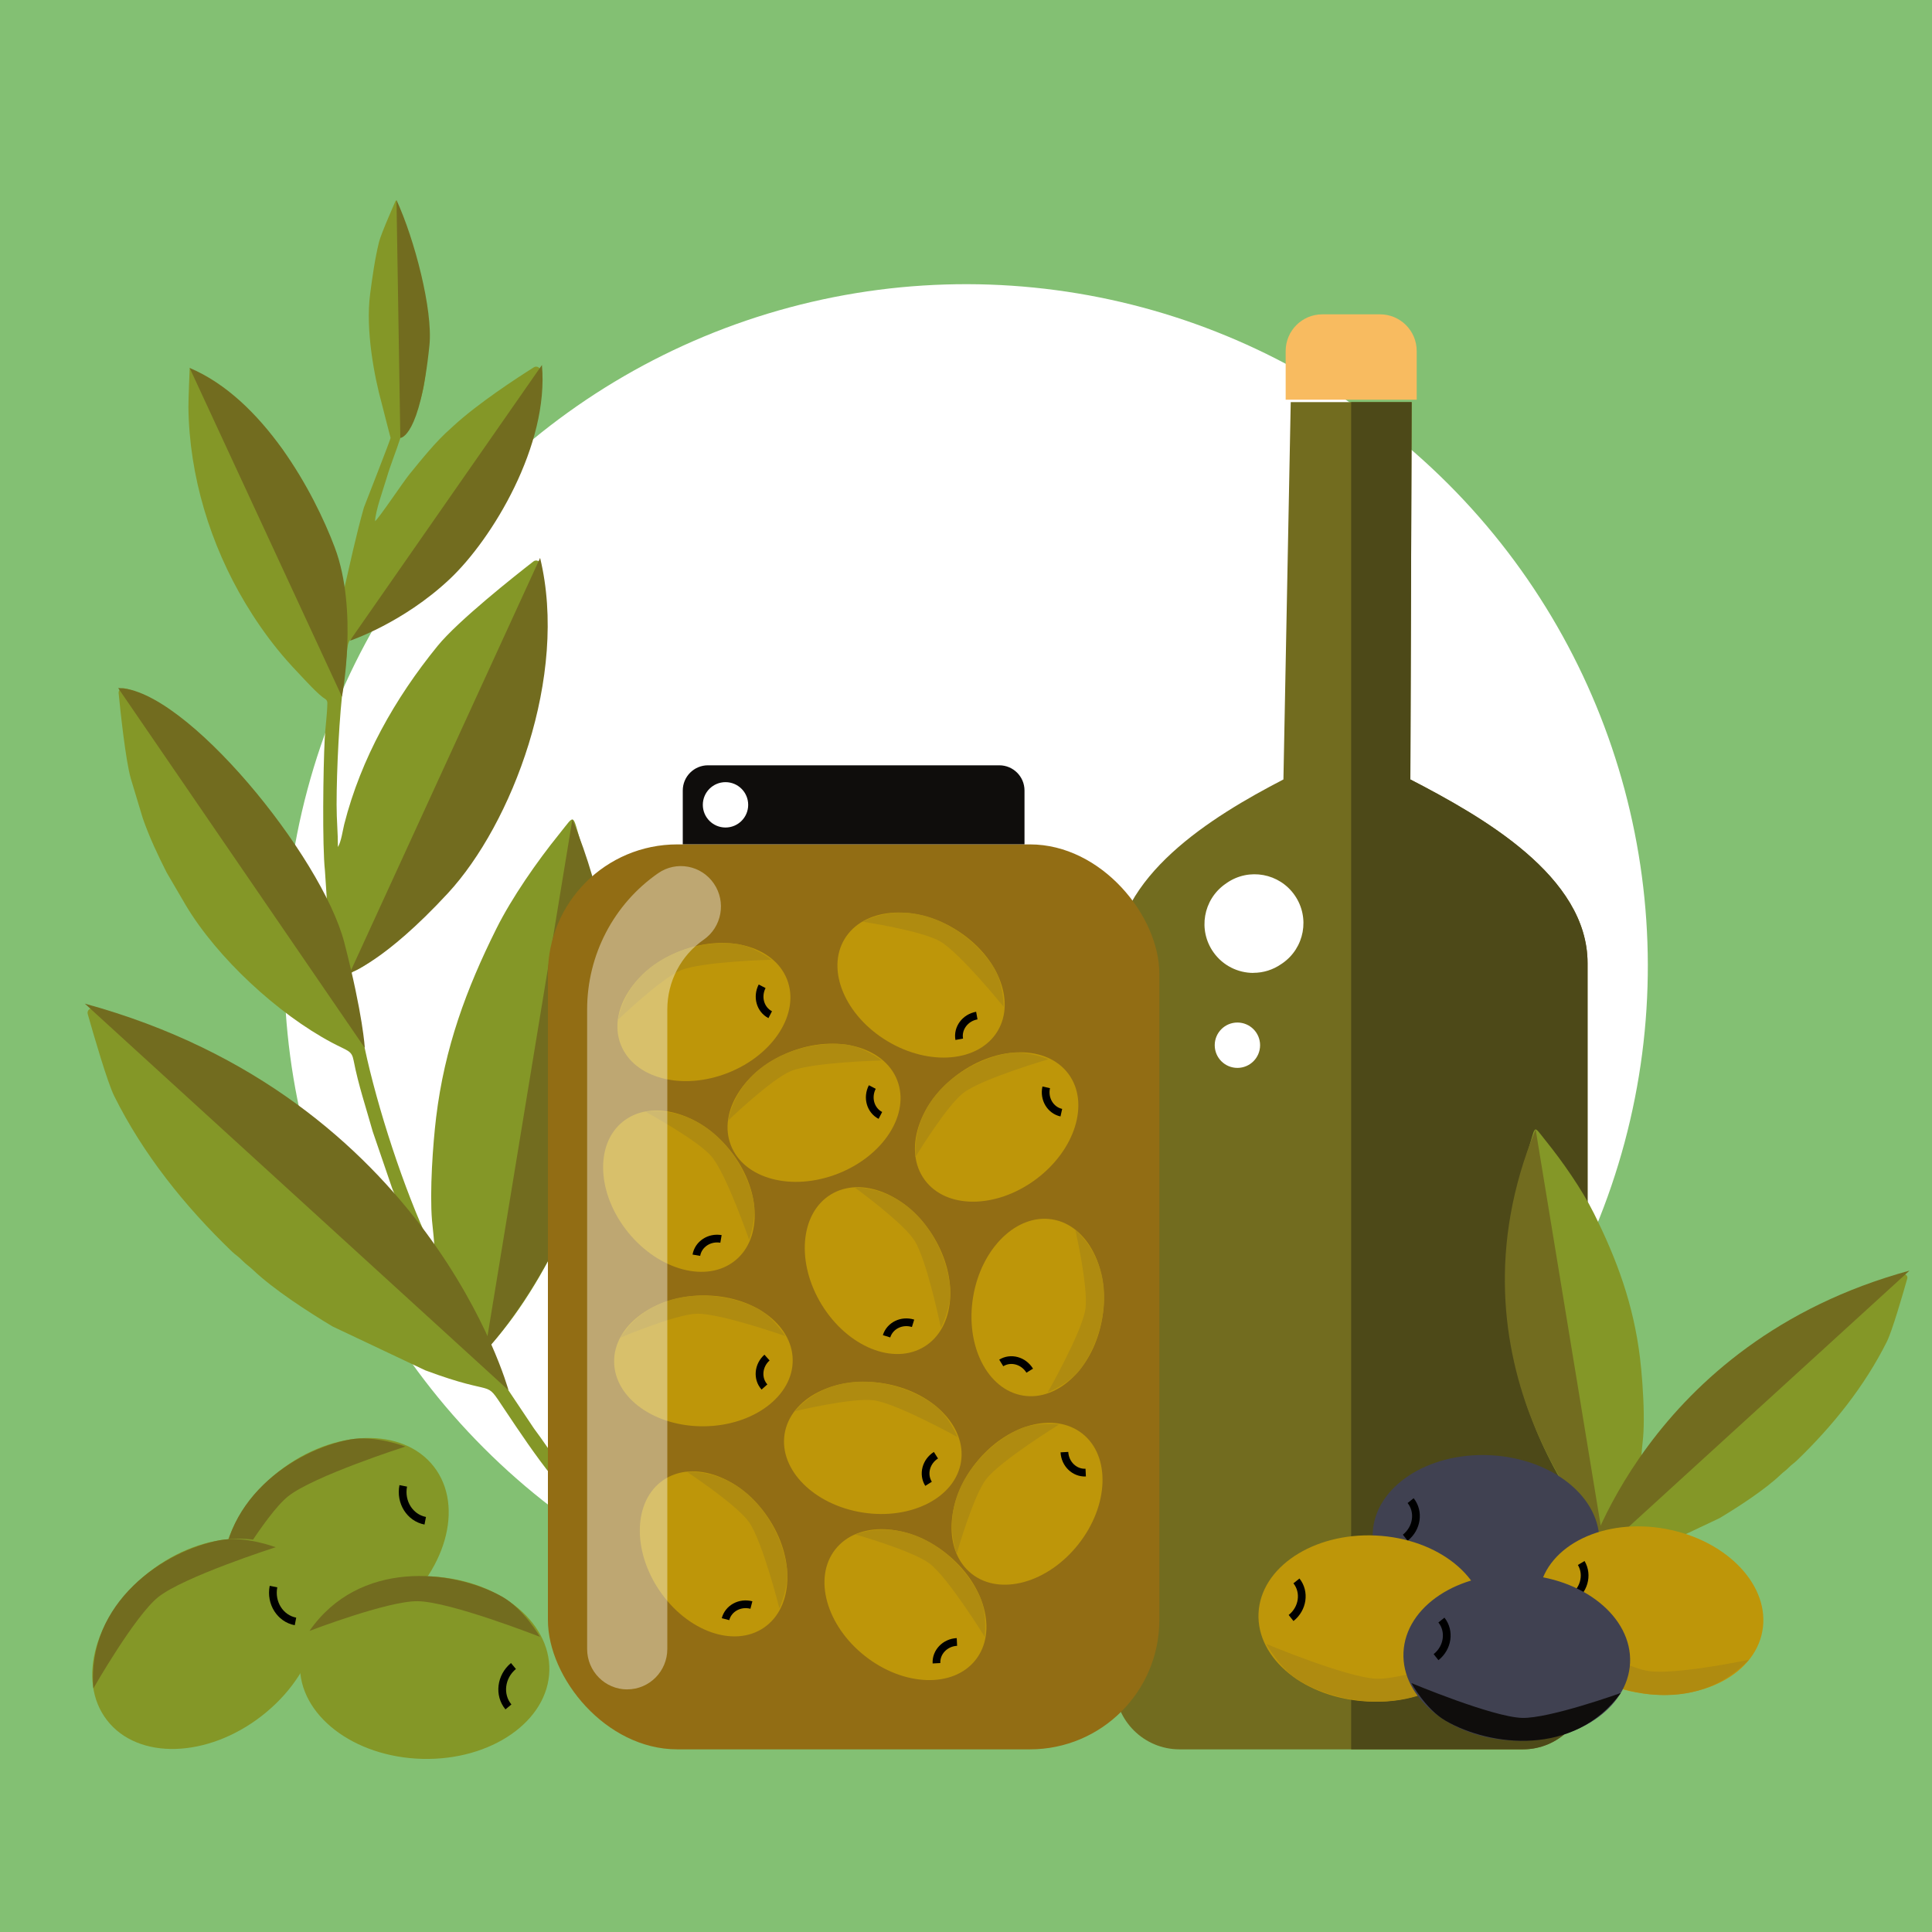 <?xml version="1.0" encoding="UTF-8"?>
<svg id="Livello_1" xmlns="http://www.w3.org/2000/svg" viewBox="0 0 500 500">
  <defs>
    <style>
      .cls-1 {
        fill: #926d14;
      }

      .cls-2 {
        fill-rule: evenodd;
      }

      .cls-2, .cls-3 {
        fill: #849727;
      }

      .cls-4 {
        opacity: .4;
      }

      .cls-4, .cls-5 {
        fill: #fff;
      }

      .cls-6 {
        fill: #af8b10;
      }

      .cls-7 {
        fill: #f8bb60;
      }

      .cls-8 {
        fill: #4d4918;
      }

      .cls-9 {
        fill: none;
        stroke: #000;
        stroke-miterlimit: 10;
        stroke-width: 2px;
      }

      .cls-10 {
        fill: #726c1f;
      }

      .cls-11 {
        fill: #0f0d0c;
      }

      .cls-12 {
        fill: #83c073;
      }

      .cls-13 {
        fill: #404151;
      }

      .cls-14 {
        fill: #be9609;
      }
    </style>
  </defs>
  <rect class="cls-12" x="0" width="500" height="500"/>
  <circle class="cls-5" cx="250" cy="250" r="176.45" transform="translate(-103.55 250) rotate(-45)"/>
  <path class="cls-5" d="M177.55,230.15c-.45.73-1.44,1.18-2.01,1.83-.64.74-1.19,1.53-1.58,2.42-.81,1.89-1.6,3.79-2.35,5.7-1.37,3.51-2.18,7.34-3.04,11.01-1.77,7.59-2.72,15.33-3.18,23.1-.26,4.34-.33,8.68-.24,13.03.04,2.22,1.92,4.34,4.24,4.24,2.24-.1,4.31-1.86,4.24-4.24-.22-7.48.06-14.98.86-22.42.1-.93.21-1.86.33-2.79.05-.4.1-.8.15-1.19-.1.71,0,.03.02-.1.04-.26.08-.53.11-.79.16-1.15.3-2.31.44-3.47.02-.18.15-1.15.07-.53.07-.53.15-1.06.22-1.6.54-3.72,1.23-7.4,2-11.08.44-2.1.69-4.25,1.07-6.36.2-1.09.35-2.12.28-3.23-.06-1.04-.65-2.23-.55-3.24.06-.62-.82-.77-1.11-.3h0Z"/>
  <path class="cls-5" d="M264.28,422.04c.03.68.38,1.07.82,1.55,1.07,1.17,2.73.87,3.84,0,2.01-1.58,3.08-4.15,4.18-6.38,1.12-2.27,2.18-4.58,3.18-6.91,2.12-4.96,4-9.97,5.4-15.19,2.71-10.11,4.38-20.6,4.84-31.07.13-2.93.13-5.87.05-8.8-.05-1.73-.29-3.39-.65-5.08-.33-1.58-1.01-2.8-2.36-3.77-.35-.25-.71-.51-1.09-.73-1.12-.64-2.31-.36-3.25.42-.32.26-.62.55-.92.84-1.09,1.07-1.45,2.25-1.6,3.73-.13,1.27-.27,2.55-.22,3.82.11,2.55.16,5.1.13,7.65-.05,5.1-.28,10.19-.82,15.26-.07.63-.14,1.27-.22,1.9-.03.25-.06.51-.09.76-.02.19-.17,1.47-.03.28-.15,1.27-.36,2.53-.57,3.79-.41,2.52-.9,5.03-1.45,7.53-1.1,4.97-2.34,9.95-3.8,14.82-.8,2.68-1.69,5.33-2.65,7.95-.48,1.31-1.04,2.59-1.48,3.91-.12.36-.21.72-.33,1.08-.15.48.14-.09-.19.39.25-.37-.39.56-.34.49-.44.75-.46,1.6-.16,2.39.05-.42.11-.84.17-1.26-.12.22-.09.21.09-.03-.27.09-.5.34-.49.64h0Z"/>
  <path class="cls-5" d="M183.16,194.68c.94.23,1.89.51,2.86.57.76.05,1.52.05,2.28.08.76.03,1.52.05,2.28.08.35.01.7.03,1.05.03.69.01,1.28-.15,1.92-.35,1.33-.41,2.47-1.7,2.4-3.15-.07-1.48-.98-2.71-2.4-3.15-.64-.2-1.23-.35-1.92-.35-.35,0-.7.02-1.05.03-.76.03-1.52.05-2.28.08-.76.03-1.52.03-2.28.08-.97.06-1.92.34-2.86.57-1.17.28-2.15,1.53-2.09,2.75.05,1.23.84,2.44,2.09,2.75h0Z"/>
  <g>
    <path class="cls-7" d="M342.21,81.35h14.95c5.23,0,9.48,4.25,9.48,9.48v12.61h-33.91v-12.61c0-5.23,4.25-9.48,9.48-9.48Z"/>
    <path class="cls-10" d="M365,201.72l.34-97.65h-31.3l-1.89,97.65c-18.68,9.68-43.63,25.05-43.63,47.53v186.73c0,9.25,7.5,16.75,16.75,16.75h88.84c9.25,0,16.75-7.5,16.75-16.75v-186.73c0-22.49-27.18-37.85-45.86-47.53Z"/>
    <path class="cls-8" d="M365,201.72l.34-97.65h-15.66v348.66h44.43c9.25,0,16.75-7.5,16.75-16.75v-186.73c0-22.49-27.18-37.85-45.86-47.53Z"/>
  </g>
  <g>
    <path class="cls-2" d="M492.35,329.86c-.56.27-1.2.56-1.87.78-8.24,2.75-15.95,6.46-23.5,10.66-5.06,2.81-9.68,6.18-14.3,9.62l-4.62,3.79c-.48.41-.55.38-1.03.81l-10.38,10.11c-.5.5-.97,1.02-1.43,1.55.71,1.16.66,2.64.09,3.99.13-.31,0,.31-.01.33-.03.28-.09.56-.15.83-.16.8-.42,1.55-.81,2.27-.27.49-.6.93-.94,1.38-.16.22-.32.43-.48.65-.05.08-.45.79-.26.33-.76,1.93-2.57,3.27-4.72,2.68-1.1-.3-2.11-1.24-2.59-2.36-.02.04-.04.07-.07.12l-.2.33c-.31.48-.11.19-.34.45,0-1.91.36-4.52.51-6.32.14-1.73.18-3.79.15-5.97,0-.08,0-.16,0-.24-.08-5-.53-10.57-.97-14.23-1.68-13.87-5.98-25.46-11.95-37.45-3.06-6.14-8.11-13.38-12.39-18.68-3.69-4.56-2.37-4.33-5.07,3.75-6.36,19.02-6.78,40.76-1.44,59.58.35,1.23.65,1.95,1,3.21.28,1.02.67,2.24,1.11,3.36.87,2.25,1.52,4.07,2.44,6.23,3.76,8.78,9.13,18.07,15.52,25.22.32.36.52.52.73.75.25.27.29.68.11,1.01-.6,1.08-1.24,2.12-1.92,3.29-.01.02-.03.04-.04.06l-.91,1.3s-.06.08-.1.11c-.97.97-.73,1.2-1.43,2.4l-5.05,7.56c-.74.98-1.45,1.99-2.16,3.01.53,1.01.66,2.25.04,3.53-.51,1.07-1.06,2.12-1.61,3.17l.02-.02c3.47-4.35,6.5-8.89,9.6-13.53,4.2-6.3,1-2.2,15.66-7.67.02,0,.05-.02.07-.03l18.3-8.66s.05-.03.08-.04c4.81-2.88,11.69-7.33,15.78-11.23.8-.77,1.32-1.05,2.1-1.84.81-.83,1.32-1.08,2.11-1.84,9.27-8.93,17.56-19.25,23.32-30.82,1.34-2.7,4.07-12.08,5.25-16.27.21-.74-.56-1.37-1.25-1.03Z"/>
    <path class="cls-10" d="M410.09,405.56s15.79-58.08,84.08-76.72"/>
    <path class="cls-10" d="M414.76,397.88s-42.51-44.56-17.34-105.59"/>
  </g>
  <g>
    <path class="cls-2" d="M97.06,134.89c.98-.71,7.33-10.24,8.99-12.26,3.14-3.83,6.81-8.45,10.56-11.71l.71-.66c6.4-5.89,16.49-12.46,20.82-15.19.83-.53,1.9.16,1.75,1.14-.83,5.74-3.02,19.99-5.04,25.08l-2.5,5.66s-.03.06-.04.09c-.34.65-.66,1.04-1.1,1.91-7.86,15.56-21.75,28.01-37.58,35.08-4.65,2.08-3.13.53-4.7,12.44-1.13,8.52-1.82,22.82-1.82,31.77,0,4.13.34,6.98.34,10.97.85-1.34,1.26-4.38,1.64-5.9,4.34-17.06,13.12-32.58,24.14-46.12,5.34-6.56,20.07-18.2,24.82-21.89.68-.53,1.68-.15,1.84.7.42,2.33,1.11,6.25,1.32,8.13.68,6.09-.04,13-.7,19.08-.59,5.47-1.64,10.95-3.24,16.29-2.16,7.2-4.66,14.91-8.5,21.32-5.2,8.68-5.24,9.11-11.7,17.78-2.05,2.76-6.77,7.88-9.49,10.39-3.56,3.29-11.79,10.68-16.13,12.46-.52.21-.83.75-.71,1.3.6,2.84,1.05,5.97,1.54,8.9.54,3.23,1.4,6.26,2.1,9.56,3.28,15.41,10.08,36.41,16.93,50.93.23.5.24.52.46.91l.26.43c.41.63.14.24.44.59,0-2.49-.47-5.89-.67-8.24-.62-7.52.23-19.73,1.07-26.65,2.19-18.08,7.8-33.21,15.59-48.84,3.99-8.01,10.57-17.45,16.16-24.36,4.82-5.95,3.09-5.65,6.61,4.9,8.29,24.8,8.84,53.16,1.87,77.7-.45,1.6-.85,2.54-1.3,4.18-.37,1.34-.88,2.92-1.44,4.38-1.14,2.94-1.98,5.31-3.19,8.12-4.91,11.45-11.91,23.57-20.24,32.89-.42.46-.67.68-.95.98-.32.36-.38.89-.14,1.32.78,1.41,1.62,2.77,2.5,4.3.02.03.03.05.05.08l1.19,1.7c.04.05.08.1.13.15,1.26,1.27.95,1.57,1.87,3.13l6.59,9.86c1.18,1.56,2.3,3.18,3.43,4.8,3.36,4.79,7.19,9.22,10.82,13.86,4.54,5.82,10.37,11.95,15.66,17.24,1.45,1.45,2.66,2.66,4.11,4.11l10.64,9.93c.96.92,1.22.88,1.27,2.23.01.38-.16.74-.46.97l-.39.29c-.36.27-.84.3-1.24.09-2.17-1.13-6.05-4.92-7.58-6.48-1.08-1.1-1.64-1.44-2.74-2.4-2.34-2.06-8.26-7.84-10.05-10.17l-18.61-21.84c-4.52-5.67-8.48-11.59-12.52-17.64-5.48-8.21-1.31-2.87-20.43-10.01-.03-.01-.06-.03-.09-.04l-23.86-11.29s-.07-.03-.1-.05c-6.27-3.76-15.25-9.56-20.58-14.64-1.05-1-1.73-1.36-2.74-2.4-1.06-1.08-1.72-1.41-2.75-2.39-12.1-11.64-22.91-25.1-30.41-40.19-1.75-3.52-5.3-15.75-6.85-21.22-.27-.97.73-1.79,1.63-1.34.73.36,1.57.73,2.44,1.02,10.75,3.58,20.8,8.42,30.65,13.9,6.59,3.67,12.62,8.06,18.65,12.54l6.03,4.94c.63.53.72.49,1.35,1.05l13.54,13.19c1.51,1.5,2.82,3.11,4.15,4.76.01.01.02.03.03.04.85,1.06,2.51.06,1.96-1.18s-1.14-2.54-1.6-3.7l-5.07-14.81c-1.69-6.05-3.72-12.03-4.94-18.37-.51-2.64-1.41-2.39-5.64-4.64-13.94-7.41-29.63-21.87-37.8-35.55l-4.91-8.4s-.02-.04-.04-.07c-2.33-4.6-4.45-9.09-6.17-14.01l-3.1-10.27c-1.4-4.89-2.75-17.98-3.16-22.15-.07-.75.58-1.35,1.33-1.25,1.44.2,3.93.91,7.32,3.17,1.48.99,2.67,1.71,4.11,2.75,1.51,1.09,2.56,2,4.06,3.13,1.43,1.07,2.39,2.01,3.77,3.09,12.66,9.89,25.66,27.66,32.07,42.3.14.33.32.7.53,1.1.02.04.04.07.06.11l.78,1.19-.64-9.65c-.7-6.37-.46-26.51-.05-34.22.16-3.08.62-5.96.68-9.19,0-.4-.19-.79-.53-.99-1.78-1.06-5.25-4.92-6.93-6.69-1.93-2.03-3.81-4.12-5.56-6.3-3.04-3.78-5.73-7.68-8.2-11.8-9.08-15.15-14.53-32.97-14.74-50.72-.02-1.87.33-10.18.33-10.18,0,0,18.56,13.53,23.9,20.92.56.78.77,1.26,1.32,2.1,3.31,5.08,6.09,10.2,8.57,16.11,1.23,2.93,2.33,6,3.27,9.07.88,2.86,1.39,6.55,2.37,9.28.28.77.08.32.32.7,1.7-7.31,3.29-14.87,5.34-22.08,0,0,6.96-17.77,6.9-17.99-.34-1.17-2.01-7.9-2.3-8.95-1.86-6.73-4.24-18.89-2.99-28.35.59-4.46,1.25-9.19,2.31-13.46.56-2.25,4.38-10.81,4.38-10.81,0,0,14.77,40.56,3.85,57.08-1.25,1.89-1.93,2.09-2.71,4.49-1.15,3.57-2.49,6.74-3.59,10.46-.86,2.9-2.9,8.49-2.96,11.09"/>
    <path class="cls-10" d="M131.6,359.8s-20.59-75.74-109.65-100.06"/>
    <path class="cls-10" d="M125.51,349.78s55.43-58.11,22.62-137.71"/>
    <path class="cls-10" d="M90.55,251.76s8.8-2.7,25.35-20.58,31.29-56.19,23.88-86.79"/>
    <path class="cls-10" d="M94.41,271.21s-.43-8.39-5.29-27.23c-5.78-22.41-41.22-65.91-58.54-65.91"/>
    <path class="cls-10" d="M90.55,165.82s13.67-4.52,25.79-15.91c11.11-10.44,25.79-34.79,23.91-55.44"/>
    <path class="cls-10" d="M88.5,180.31s4.29-22.3-1.87-38.65c-5.37-14.27-18.45-38.38-37.55-46.44"/>
    <path class="cls-10" d="M103.61,113.34s5.08,0,7.53-23.99c.93-9.11-3.86-27.48-8.53-37.58"/>
  </g>
  <g>
    <g>
      <ellipse class="cls-13" cx="384.57" cy="398.08" rx="21.5" ry="29.35" transform="translate(-30.99 763.69) rotate(-87.33)"/>
      <path class="cls-9" d="M365.07,388.36c2.29,2.88,1.67,7.17-1.39,9.6"/>
      <path class="cls-11" d="M411.48,407.25c-12,16.52-33.77,13.83-45.32,7.17-5.18-2.98-8.87-9.75-8.87-9.75,0,0,21,8.79,28.65,9.01,7.05.2,25.54-6.44,25.54-6.44Z"/>
    </g>
    <g>
      <ellipse class="cls-14" cx="355.02" cy="418.86" rx="21.5" ry="29.35" transform="translate(-79.92 753.99) rotate(-87.33)"/>
      <path class="cls-9" d="M335.52,409.14c2.29,2.88,1.67,7.17-1.39,9.6"/>
      <path class="cls-6" d="M381.92,428.03c-12,16.52-33.77,13.83-45.32,7.17-5.18-2.98-8.87-9.75-8.87-9.75,0,0,21,8.79,28.65,9.01,7.05.2,25.54-6.44,25.54-6.44Z"/>
    </g>
    <g>
      <ellipse class="cls-14" cx="427.21" cy="416.8" rx="21.5" ry="29.35" transform="translate(-60.68 760.59) rotate(-79.46)"/>
      <path class="cls-9" d="M409.22,404.5c1.87,3.16.67,7.33-2.69,9.32"/>
      <path class="cls-6" d="M452.6,429.56c-14.15,14.72-35.34,9.08-45.88.9-4.72-3.66-7.45-10.88-7.45-10.88,0,0,19.6,11.58,27.15,12.85,6.96,1.17,26.18-2.88,26.18-2.88Z"/>
    </g>
    <g>
      <ellipse class="cls-13" cx="392.54" cy="428.99" rx="21.5" ry="29.35" transform="translate(-54.27 801.12) rotate(-87.33)"/>
      <path class="cls-9" d="M373.04,419.27c2.29,2.88,1.67,7.17-1.39,9.6"/>
      <path class="cls-11" d="M419.45,438.16c-12,16.52-33.77,13.83-45.32,7.17-5.18-2.98-8.87-9.75-8.87-9.75,0,0,21,8.79,28.65,9.01,7.05.2,25.54-6.44,25.54-6.44Z"/>
    </g>
  </g>
  <g>
    <path class="cls-11" d="M183.22,198.06h75.4c3.6,0,6.52,2.92,6.52,6.52v13.95h-88.44v-13.95c0-3.6,2.92-6.52,6.52-6.52Z"/>
    <rect class="cls-1" x="141.8" y="218.53" width="158.24" height="234.2" rx="33.48" ry="33.48"/>
    <g>
      <g>
        <ellipse class="cls-14" cx="182.18" cy="261.89" rx="23.11" ry="16.93" transform="translate(-83.1 84.69) rotate(-21.43)"/>
        <path class="cls-9" d="M199.33,262.6c-2.57-1.33-3.5-4.62-2.09-7.35"/>
        <path class="cls-6" d="M159.9,263.95c3.31-15.73,19.82-20.8,30.27-19.73,4.68.48,9.51,4.16,9.51,4.16,0,0-17.92.44-23.49,2.73-5.13,2.12-16.29,12.84-16.29,12.84Z"/>
      </g>
      <g>
        <ellipse class="cls-14" cx="238.37" cy="254.93" rx="16.93" ry="23.11" transform="translate(-102.94 327.84) rotate(-58.98)"/>
        <path class="cls-9" d="M248.25,268.96c-.51-2.85,1.53-5.59,4.55-6.13"/>
        <path class="cls-6" d="M223.16,238.52c14.49-6.96,28.57,3.04,34.09,11.97,2.47,4,2.5,10.08,2.5,10.08,0,0-11.27-13.95-16.48-16.96-4.81-2.78-20.11-5.09-20.11-5.09Z"/>
      </g>
      <g>
        <ellipse class="cls-14" cx="257.92" cy="291.69" rx="23.11" ry="16.93" transform="translate(-122.72 209.74) rotate(-36.37)"/>
        <path class="cls-9" d="M274.67,287.96c-2.83-.63-4.58-3.56-3.91-6.56"/>
        <path class="cls-6" d="M236.92,299.42c-.85-16.06,13.79-25.2,24.16-26.86,4.65-.74,10.26,1.57,10.26,1.57,0,0-17.21,5.04-22,8.7-4.41,3.37-12.43,16.6-12.43,16.6Z"/>
      </g>
      <g>
        <ellipse class="cls-14" cx="210.69" cy="287.96" rx="23.11" ry="16.93" transform="translate(-90.66 96.91) rotate(-21.43)"/>
        <path class="cls-9" d="M227.84,288.67c-2.57-1.33-3.5-4.62-2.09-7.35"/>
        <path class="cls-6" d="M188.41,290.02c3.31-15.73,19.82-20.8,30.27-19.73,4.68.48,9.51,4.16,9.51,4.16,0,0-17.92.44-23.49,2.73-5.13,2.12-16.29,12.84-16.29,12.84Z"/>
      </g>
      <g>
        <ellipse class="cls-14" cx="175.7" cy="308.29" rx="16.93" ry="23.11" transform="translate(-155.01 179.66) rotate(-39.07)"/>
        <path class="cls-9" d="M180.22,324.85c.49-2.85,3.34-4.74,6.37-4.22"/>
        <path class="cls-6" d="M166.99,287.68c16-1.61,25.83,12.59,27.97,22.87.96,4.61-1.08,10.33-1.08,10.33,0,0-5.84-16.95-9.72-21.56-3.58-4.25-17.17-11.64-17.17-11.64Z"/>
      </g>
      <g>
        <ellipse class="cls-14" cx="227.11" cy="328.83" rx="16.93" ry="23.11" transform="translate(-138.77 168.08) rotate(-31.65)"/>
        <path class="cls-9" d="M229.44,345.83c.86-2.77,3.92-4.27,6.86-3.36"/>
        <path class="cls-6" d="M221.12,307.27c16.07.47,23.99,15.82,24.79,26.29.36,4.69-2.4,10.1-2.4,10.1,0,0-3.61-17.56-6.86-22.64-3-4.68-15.52-13.75-15.52-13.75Z"/>
      </g>
      <g>
        <ellipse class="cls-14" cx="268.56" cy="338.4" rx="23.11" ry="16.93" transform="translate(-109.79 546.94) rotate(-80.43)"/>
        <path class="cls-9" d="M259.12,352.73c2.47-1.52,5.76-.62,7.37,2"/>
        <path class="cls-6" d="M278.28,318.24c11.78,10.94,7.62,27.7,1.32,36.11-2.82,3.77-8.46,6.01-8.46,6.01,0,0,8.86-15.59,9.76-21.54.83-5.49-2.61-20.58-2.61-20.58Z"/>
      </g>
      <g>
        <ellipse class="cls-14" cx="182.06" cy="352.19" rx="23.11" ry="16.93" transform="translate(-3.94 2.06) rotate(-.64)"/>
        <path class="cls-9" d="M197.84,358.95c-1.93-2.16-1.64-5.56.66-7.61"/>
        <path class="cls-6" d="M160.5,346.21c8.68-13.53,25.91-12.41,35.3-7.7,4.21,2.11,7.42,7.26,7.42,7.26,0,0-16.91-5.96-22.93-5.78-5.55.16-19.79,6.22-19.79,6.22Z"/>
      </g>
      <g>
        <ellipse class="cls-14" cx="225.88" cy="374.73" rx="16.93" ry="23.11" transform="translate(-179.37 539.69) rotate(-81.07)"/>
        <path class="cls-9" d="M240.31,384.01c-1.54-2.45-.69-5.76,1.91-7.4"/>
        <path class="cls-6" d="M205.61,365.24c10.81-11.9,27.62-7.93,36.09-1.72,3.8,2.78,6.11,8.4,6.11,8.4,0,0-15.69-8.69-21.65-9.52-5.5-.77-20.54,2.84-20.54,2.84Z"/>
      </g>
      <g>
        <ellipse class="cls-14" cx="184.67" cy="402.16" rx="16.93" ry="23.11" transform="translate(-194.14 173.39) rotate(-34.21)"/>
        <path class="cls-9" d="M187.76,419.04c.73-2.8,3.73-4.44,6.7-3.66"/>
        <path class="cls-6" d="M177.73,380.88c16.08-.25,24.67,14.73,25.93,25.16.57,4.67-1.95,10.2-1.95,10.2,0,0-4.39-17.39-7.86-22.31-3.2-4.54-16.12-13.05-16.12-13.05Z"/>
      </g>
      <g>
        <ellipse class="cls-14" cx="234.32" cy="415.29" rx="16.93" ry="23.11" transform="translate(-236.87 342.19) rotate(-51.75)"/>
        <path class="cls-9" d="M242.36,430.45c-.15-2.89,2.22-5.36,5.29-5.51"/>
        <path class="cls-6" d="M221.3,397.09c15.25-5.08,27.96,6.61,32.31,16.17,1.95,4.28,1.21,10.31,1.21,10.31,0,0-9.42-15.25-14.22-18.9-4.42-3.36-19.31-7.58-19.31-7.58Z"/>
      </g>
      <g>
        <ellipse class="cls-14" cx="265.8" cy="389.13" rx="23.11" ry="16.93" transform="translate(-204.31 356.42) rotate(-51.68)"/>
        <path class="cls-9" d="M280.98,381.11c-2.89.14-5.35-2.22-5.51-5.3"/>
        <path class="cls-6" d="M247.59,402.14c-5.06-15.26,6.64-27.95,16.21-32.29,4.29-1.94,10.31-1.2,10.31-1.2,0,0-15.27,9.41-18.92,14.2-3.37,4.42-7.6,19.3-7.6,19.3Z"/>
      </g>
    </g>
    <path class="cls-4" d="M162.33,437.22c-5.73,0-10.38-4.68-10.38-10.46v-165.51c0-14.09,6.87-27.27,18.37-35.26,4.72-3.28,11.18-2.08,14.43,2.68,3.25,4.76,2.06,11.27-2.66,14.54-5.88,4.08-9.39,10.82-9.39,18.03v165.51c0,5.78-4.64,10.46-10.38,10.46Z"/>
  </g>
  <g>
    <g>
      <ellipse class="cls-3" cx="86.79" cy="399.37" rx="32.28" ry="23.64" transform="translate(-226.61 137.05) rotate(-37.81)"/>
      <path class="cls-9" d="M110.05,393.57c-3.97-.77-6.52-4.81-5.69-9.03"/>
      <path class="cls-10" d="M57.74,410.91c-1.76-22.39,18.37-35.68,32.79-38.36,6.46-1.2,14.39,1.82,14.39,1.82,0,0-23.85,7.64-30.41,12.92-6.05,4.86-16.77,23.62-16.77,23.62Z"/>
    </g>
    <g>
      <ellipse class="cls-3" cx="53.21" cy="425.42" rx="32.28" ry="23.64" transform="translate(-249.63 121.94) rotate(-37.81)"/>
      <path class="cls-9" d="M76.47,419.63c-3.97-.77-6.52-4.81-5.69-9.03"/>
      <path class="cls-10" d="M24.16,436.96c-1.76-22.39,18.37-35.68,32.79-38.36,6.46-1.2,14.39,1.82,14.39,1.82,0,0-23.85,7.64-30.41,12.92-6.05,4.86-16.77,23.62-16.77,23.62Z"/>
    </g>
    <g>
      <ellipse class="cls-3" cx="109.89" cy="431.52" rx="23.64" ry="32.28" transform="translate(-324.23 530.65) rotate(-88.57)"/>
      <path class="cls-9" d="M131.58,441.75c-2.58-3.11-2-7.85,1.3-10.59"/>
      <path class="cls-10" d="M80.09,422.08c12.8-18.45,36.8-16.02,49.67-8.97,5.77,3.16,9.99,10.51,9.99,10.51,0,0-23.31-9.17-31.72-9.23-7.76-.06-27.93,7.69-27.93,7.69Z"/>
    </g>
  </g>
  <path class="cls-5" d="M324.37,251.79c-3.97,0-7.88-1.87-10.34-5.36-4.03-5.71-2.66-13.6,3.04-17.63l.43-.3c5.75-3.97,13.63-2.52,17.59,3.23,3.97,5.75,2.52,13.63-3.23,17.59l-.21.14c-2.22,1.56-4.76,2.31-7.28,2.31Z"/>
  <circle class="cls-5" cx="320.24" cy="270.5" r="5.87"/>
  <circle class="cls-5" cx="187.76" cy="208.29" r="5.87"/>
</svg>